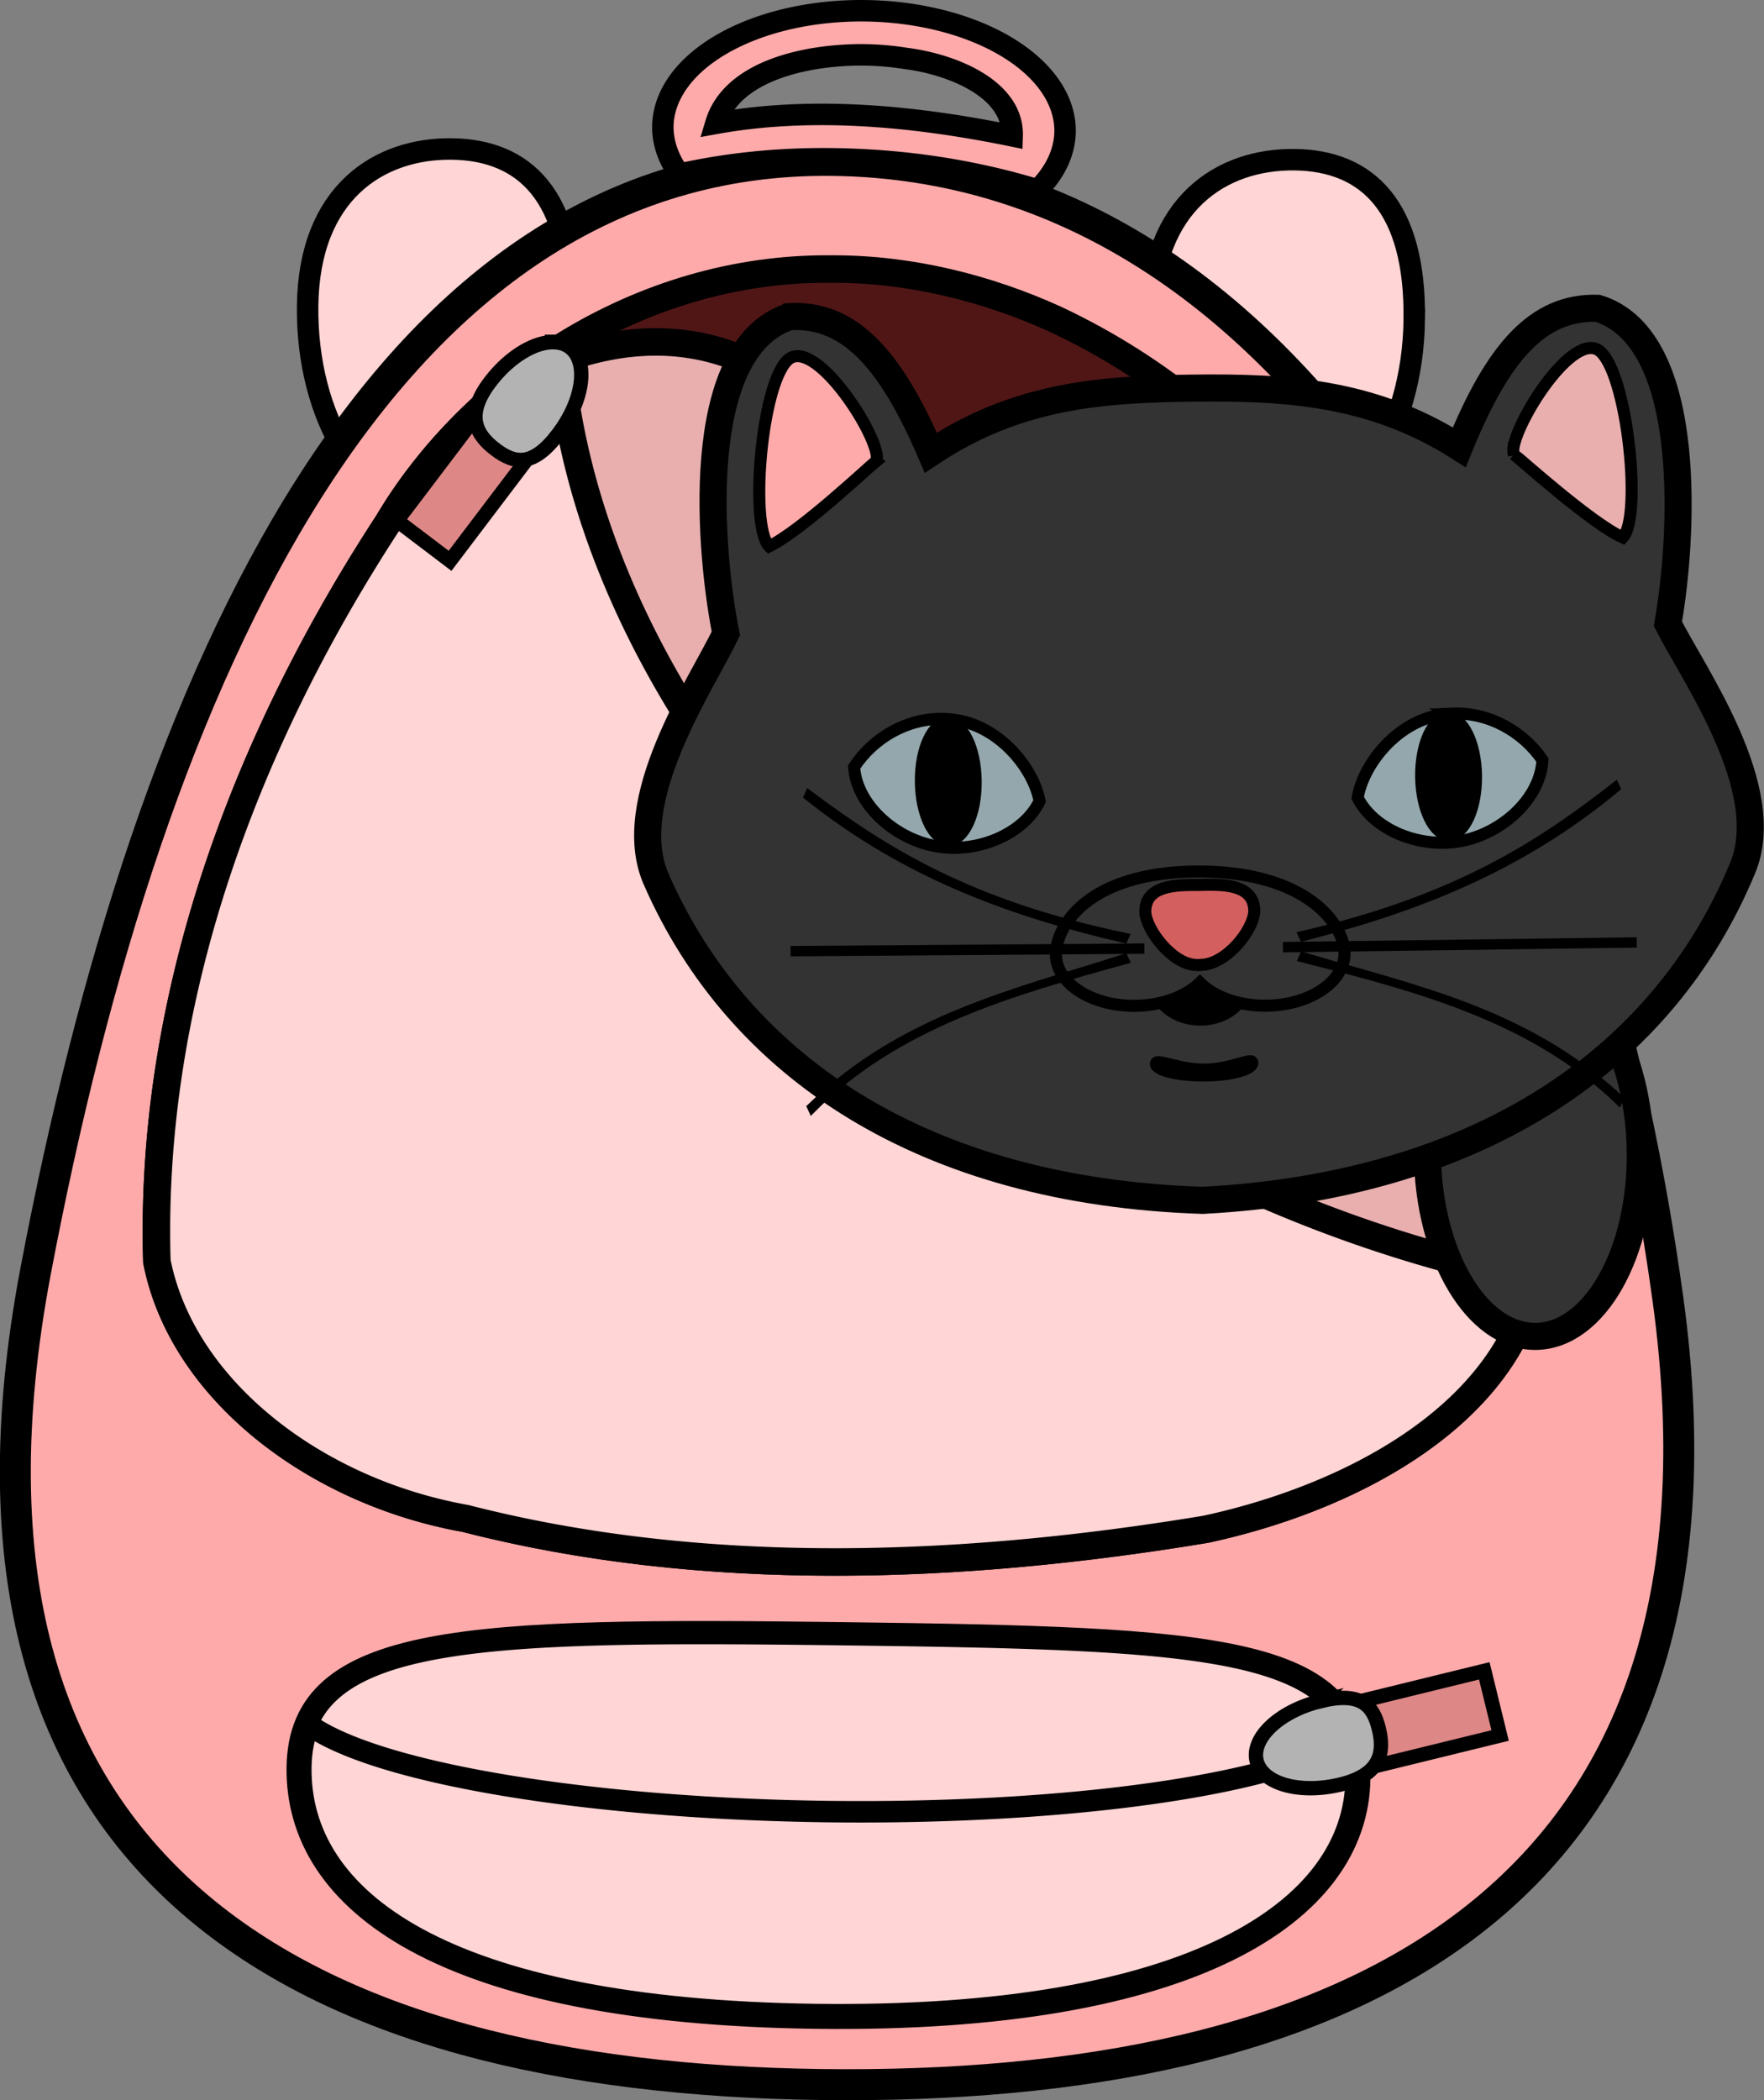 <?xml version="1.0" encoding="UTF-8" standalone="no"?>
<!-- Created with Inkscape (http://www.inkscape.org/) -->

<svg
   xmlns:dc="http://purl.org/dc/elements/1.1/"
   xmlns:cc="http://creativecommons.org/ns#"
   xmlns:rdf="http://www.w3.org/1999/02/22-rdf-syntax-ns#"
   xmlns:svg="http://www.w3.org/2000/svg"
   xmlns="http://www.w3.org/2000/svg"
   xmlns:sodipodi="http://sodipodi.sourceforge.net/DTD/sodipodi-0.dtd"
   xmlns:inkscape="http://www.inkscape.org/namespaces/inkscape"
   width="96.4mm"
   height="114.726mm"
   viewBox="0 0 341.575 406.511"
   id="svg2"
   version="1.1"
   inkscape:version="0.91 r13725"
   sodipodi:docname="catinbag.svg">
  <rect x="0" y="0" width="341.575" height="406.511" fill="#808080" stroke="none"/>
  <defs
     id="defs4">
    <inkscape:perspective
       sodipodi:type="inkscape:persp3d"
       inkscape:vp_x="-117.3717 : 345.54213 : 1"
       inkscape:vp_y="-613.16293 : 3862.9509 : 0"
       inkscape:vp_z="6.0323414 : 755.73792 : 1"
       inkscape:persp3d-origin="58.922892 : -120.42317 : 1"
       id="perspective4586" />
  </defs>
  <sodipodi:namedview
     id="base"
     pagecolor="#ffffff"
     bordercolor="#666666"
     borderopacity="1.0"
     inkscape:pageopacity="0.0"
     inkscape:pageshadow="2"
     inkscape:zoom="0.70710678"
     inkscape:cx="2.5874744"
     inkscape:cy="239.38991"
     inkscape:document-units="px"
     inkscape:current-layer="layer1"
     showgrid="false"
     inkscape:window-width="1366"
     inkscape:window-height="706"
     inkscape:window-x="-8"
     inkscape:window-y="-8"
     inkscape:window-maximized="1"
     fit-margin-top="0"
     fit-margin-left="0"
     fit-margin-right="0"
     fit-margin-bottom="0">
    <inkscape:grid
       type="xygrid"
       id="grid4696"
       originx="552.188"
       originy="-678.373" />
  </sodipodi:namedview>
  <g
     inkscape:label="Layer 1"
     inkscape:groupmode="layer"
     id="layer1"
     transform="translate(552.188,32.522)">
    <g
       id="g4175"
       transform="matrix(1,0,0,1.38,4.041,26.132)" />
    <g
       id="g4323"
       transform="translate(-0.252,-7.576)">
      <g
         transform="matrix(0.738,0,0,0.682,-85.263,77.303)"
         id="g4302">
        <g
           style="fill:#ffffff;fill-opacity:1;stroke:#000000;stroke-opacity:1"
           id="g4316" />
      </g>
    </g>
    <g
       id="g5746">
      <path
         style="opacity:1;fill:#ffd5d5;fill-opacity:1;stroke:#000000;stroke-width:4.157;stroke-miterlimit:4.033;stroke-dasharray:none;stroke-dashoffset:0;stroke-opacity:1"
         d="m -278.335,29.365 c -0.278,21.884 -11.935,39.48 -26.037,39.301 -14.102,-0.179 -25.309,-18.065 -25.031,-39.949 0.278,-21.884 13.824,-30.507 27.926,-30.328 14.102,0.179 23.42,9.092 23.142,30.976 z"
         id="path5296"
         inkscape:connector-curvature="0"
         sodipodi:nodetypes="sssss" />
      <path
         sodipodi:nodetypes="sssss"
         inkscape:connector-curvature="0"
         id="path5293"
         d="m -441.552,27.292 c -0.278,21.884 -11.935,39.48 -26.037,39.301 -14.102,-0.179 -25.309,-18.065 -25.031,-39.949 0.278,-21.884 13.824,-30.507 27.926,-30.328 14.102,0.179 23.42,9.092 23.142,30.976 z"
         style="opacity:1;fill:#ffd5d5;fill-opacity:1;stroke:#000000;stroke-width:4.157;stroke-miterlimit:4.033;stroke-dasharray:none;stroke-dashoffset:0;stroke-opacity:1" />
      <path
         sodipodi:nodetypes="sssss"
         inkscape:connector-curvature="0"
         id="path5097"
         d="m -229.223,218.872 c 16.243,117.796 -63.686,153.359 -163.9,152.087 -100.214,-1.272 -174.305,-40.681 -152.164,-157.464 22.108,-116.608 67.852,-216.017 154.291,-214.968 90.595,1.1 145.647,103.397 161.773,220.345 z"
         style="opacity:1;fill:#ffaaaa;fill-opacity:1;stroke:#000000;stroke-width:5.995;stroke-miterlimit:4.033;stroke-dasharray:none;stroke-dashoffset:0;stroke-opacity:1" />
      <path
         inkscape:connector-curvature="0"
         id="path5134"
         d="m -391.135,19.556 c -37.68,-0.388 -70.017,22.337 -85.889,49.047 -28.528,43.655 -46.286,93.086 -44.789,143.018 4.841,24.734 30.478,44.547 59.754,49.769 46.408,11.905 96.377,9.867 143.383,2.086 27.38,-5.917 55.45,-20.816 62.61,-44.723 10.655,-32.367 -2.756,-65.684 -13.113,-96.929 -13.952,-36.154 -37.246,-73.135 -78.713,-92.582 -13.196,-5.989 -28.125,-9.748 -43.244,-9.686 z"
         style="opacity:1;fill:#501616;fill-opacity:1;stroke:#000000;stroke-width:5.323;stroke-miterlimit:4.033;stroke-dasharray:none;stroke-dashoffset:0;stroke-opacity:1" />
      <path
         inkscape:connector-curvature="0"
         id="path5111"
         d="m -424.242,33.669 c -5.822,-0.126 -11.742,0.901 -17.657,2.884 a 139.104,105.736 43.208 0 0 22.379,107.42 139.104,105.736 43.208 0 0 159.889,71.962 c 4.072,-10.725 1.739,-23.511 -9.781,-38.573 -41.511,-54.273 -101.65,-113.216 -128.685,-134.166 -8.212,-6.364 -17.059,-9.33 -26.145,-9.527 z"
         style="opacity:1;fill:#e9afaf;fill-opacity:1;stroke:#000000;stroke-width:5.323;stroke-miterlimit:4.033;stroke-dasharray:none;stroke-dashoffset:0;stroke-opacity:1" />
      <path
         id="path5215"
         d="m -384.604,-30.437 a 38.946,22.899 0.727 0 0 -39.233,22.402 38.946,22.899 0.727 0 0 3.202,9.226 c 9.299,-2.067 19.161,-3.105 29.629,-2.976 14.109,0.173 27.363,2.269 39.752,6.026 a 38.946,22.899 0.727 0 0 5.301,-11.287 38.946,22.899 0.727 0 0 -38.652,-23.391 z m -0.881,8.53 c 2.939,0.008 5.767,0.224 8.697,0.698 9.109,1.144 20.865,5.97 20.593,14.98 -18.366,-3.759 -38.468,-5.826 -57.373,-2.413 3.032,-10.092 17.224,-13.243 28.083,-13.265 z"
         style="opacity:1;fill:#ffaaaa;fill-opacity:1;stroke:#000000;stroke-width:4.157;stroke-miterlimit:4.033;stroke-dasharray:none;stroke-dashoffset:0;stroke-opacity:1"
         inkscape:connector-curvature="0" />
      <path
         inkscape:connector-curvature="0"
         id="path5173"
         d="m -443.836,34.91 c -14.055,8.881 -25.538,20.819 -33.188,33.693 -28.528,43.655 -46.285,93.086 -44.788,143.018 4.841,24.734 30.478,44.547 59.754,49.769 46.408,11.905 96.377,9.868 143.383,2.087 27.38,-5.917 55.449,-20.817 62.609,-44.723 0.399,-1.211 0.752,-2.426 1.085,-3.64 a 194.212,138.817 27.707 0 1 -150.364,-89.89 194.212,138.817 27.707 0 1 -38.492,-90.314 z"
         style="opacity:1;fill:#ffd5d5;fill-opacity:1;stroke:#000000;stroke-width:5.323;stroke-miterlimit:4.033;stroke-dasharray:none;stroke-dashoffset:0;stroke-opacity:1" />
      <path
         sodipodi:nodetypes="sssss"
         inkscape:connector-curvature="0"
         id="path5252"
         d="m -289.247,311.765 c -0.326,25.665 -32.117,46.915 -104.829,45.992 -72.712,-0.923 -100.53,-22.508 -100.204,-48.172 0.326,-25.665 32.545,-26.628 105.257,-25.705 72.712,0.923 100.102,2.221 99.776,27.886 z"
         style="opacity:1;fill:#ffd5d5;fill-opacity:1;stroke:#000000;stroke-width:4.844;stroke-miterlimit:4.033;stroke-dasharray:none;stroke-dashoffset:0;stroke-opacity:1" />
      <path
         id="path5264"
         d="m -389.023,283.878 c -63.677,-0.808 -96.299,-0.169 -103.642,17.24 a 105.148,21.732 0.727 0 0 100.807,17.011 105.148,21.732 0.727 0 0 101.466,-14.686 c -5.863,-17.65 -34.76,-18.754 -98.631,-19.565 z"
         style="opacity:1;fill:#ffd5d5;fill-opacity:1;stroke:#000000;stroke-width:4.157;stroke-miterlimit:4.033;stroke-dasharray:none;stroke-dashoffset:0;stroke-opacity:1"
         inkscape:connector-curvature="0" />
      <g
         transform="matrix(1.166,-0.012,0.012,1.166,-212.257,-125.777)"
         id="g5178">
        <ellipse
           style="opacity:1;fill:#333333;fill-opacity:1;stroke:#000000;stroke-width:4.5;stroke-miterlimit:4.033;stroke-dasharray:none;stroke-dashoffset:0;stroke-opacity:1"
           id="path5032"
           cx="-39.598"
           cy="271.009"
           rx="17.678"
           ry="30.406" />
        <path
           style="opacity:1;fill:#ffffff;fill-opacity:1;stroke:#000000;stroke-width:2;stroke-miterlimit:4;stroke-dasharray:none;stroke-dashoffset:0;stroke-opacity:1"
           d="m -117.387,230.881 c -1.9e-4,8.996 8.466,16.224 16.1,16.289 2.9,0.025 4.252,-5.24 6.221,-6.081 2.191,1.086 3.854,6.536 7.037,6.458 7.631,-0.186 16.099,-7.292 16.1,-16.287 1.9e-4,-8.996 -6.955,-23.36 -22.476,-23.55 -15.521,-0.189 -22.981,14.175 -22.981,23.171 z"
           id="path4386"
           inkscape:connector-curvature="0"
           sodipodi:nodetypes="cacaccc" />
        <path
           style="opacity:1;fill:#333333;fill-opacity:1;stroke:#000000;stroke-width:4.5;stroke-miterlimit:4;stroke-dasharray:none;stroke-dashoffset:0;stroke-opacity:1"
           d="m -161.76,130.874 c -16.439,5.222 -13.599,39.462 -11.117,52.489 -4.227,8.534 -17.556,27.607 -11.996,40.659 13.4,31.459 44.068,52.275 90.215,54.246 46.146,-1.971 76.815,-22.787 90.215,-54.246 5.56,-13.052 -7.769,-32.125 -11.996,-40.659 2.482,-13.027 5.322,-47.267 -11.117,-52.489 -9.907,-0.42 -16.643,7.109 -23.219,22.829 -14.494,-9.445 -29.101,-10.297 -44.24,-10.269 -14.907,0.027 -29.032,0.825 -43.526,10.269 -6.575,-15.72 -13.312,-23.249 -23.219,-22.829 z"
           id="path4169"
           inkscape:connector-curvature="0"
           sodipodi:nodetypes="ccscscccacc" />
        <g
           id="g4312"
           transform="translate(225.381,-6.667)"
           style="fill:#93a7ac">
          <path
             style="opacity:1;fill:#93a7ac;fill-opacity:1;stroke:#000000;stroke-width:2;stroke-miterlimit:4;stroke-dasharray:none;stroke-dashoffset:0;stroke-opacity:1"
             d="m -363.191,210.629 c -6.03,-0.206 -11.669,3.045 -14.895,7.848 0.325,6.042 6.323,11.843 13.295,13.252 6.972,1.409 14.804,-1.853 17.449,-7.295 -0.97,-5.399 -6.274,-12.089 -13.246,-13.498 -0.872,-0.176 -1.742,-0.277 -2.604,-0.307 z m 84.518,0 c -0.861,0.029 -1.732,0.13 -2.604,0.307 -6.972,1.409 -12.276,8.099 -13.246,13.498 2.646,5.442 10.477,8.704 17.449,7.295 6.972,-1.409 12.97,-7.21 13.295,-13.252 -3.225,-4.803 -8.864,-8.054 -14.895,-7.848 z"
             transform="translate(0.893,-6.061)"
             id="path4247"
             inkscape:connector-curvature="0" />
        </g>
        <g
           id="g4396"
           transform="translate(226.274,-5.08)"
           style="fill:#666666">
          <ellipse
             ry="6.595"
             rx="8.128"
             cy="247.324"
             cx="-320.932"
             id="path4345"
             style="opacity:1;fill:#000000;fill-opacity:1;stroke:#000000;stroke-width:0.855;stroke-miterlimit:4;stroke-dasharray:none;stroke-dashoffset:0;stroke-opacity:1" />
          <path
             sodipodi:nodetypes="ccccccc"
             inkscape:connector-curvature="0"
             id="path4391"
             d="m -344.895,242.332 c 4.1e-4,4.756 5.859,8.611 13.086,8.612 4.304,-4.8e-4 8.332,-1.394 10.774,-3.726 2.412,2.449 6.544,3.928 10.979,3.929 7.227,1.4e-4 13.087,-3.855 13.087,-8.612 5.3e-4,-4.757 -6.208,-13.679 -24.312,-13.78 -18.104,-0.101 -23.614,8.821 -23.614,13.577 z"
             style="opacity:1;fill:#333333;fill-opacity:1;stroke:#000000;stroke-width:2;stroke-miterlimit:4;stroke-dasharray:none;stroke-dashoffset:0;stroke-opacity:1" />
          <path
             sodipodi:nodetypes="ccscsccc"
             inkscape:connector-curvature="0"
             id="path4280"
             d="m -321.707,244.265 c -3.905,-0.196 -8.159,-5.918 -8.277,-8.857 0,-4.125 4.323,-4.431 7.795,-4.431 0.413,0 0.835,0.001 1.257,0.01 0.422,-0.008 0.844,-0.01 1.257,-0.01 3.472,-1e-5 7.795,0.306 7.795,4.431 -0.127,3.135 -4.768,8.907 -9.052,8.857 -0.256,0.039 -0.514,0.013 -0.774,0 z"
             style="opacity:1;fill:#d35f5f;fill-opacity:1;stroke:#000000;stroke-width:2;stroke-miterlimit:4;stroke-dasharray:none;stroke-dashoffset:0;stroke-opacity:1" />
        </g>
        <g
           id="g4404"
           transform="translate(226.924,-12.728)">
          <ellipse
             ry="9.87"
             rx="4.691"
             cy="221.023"
             cx="-363.125"
             id="path4341"
             style="opacity:1;fill:#000000;fill-opacity:1;stroke:#000000;stroke-width:1.725;stroke-miterlimit:4;stroke-dasharray:none;stroke-dashoffset:0;stroke-opacity:1" />
          <ellipse
             style="opacity:1;fill:#000000;fill-opacity:1;stroke:#000000;stroke-width:1.725;stroke-miterlimit:4;stroke-dasharray:none;stroke-dashoffset:0;stroke-opacity:1"
             id="ellipse4343"
             cx="-280.04"
             cy="221.023"
             rx="4.691"
             ry="9.87" />
        </g>
        <path
           style="opacity:1;fill:#ffffff;fill-opacity:1;stroke:#000000;stroke-width:1.821;stroke-miterlimit:4;stroke-dasharray:none;stroke-dashoffset:0;stroke-opacity:1"
           d="m -86.101,255.517 c 0,1.17 -3.489,2.118 -7.962,2.118 -4.473,0 -8.237,-0.948 -8.237,-2.118 2e-5,-1.17 3.764,0.963 8.237,0.963 4.473,0 7.962,-2.132 7.962,-0.963 z"
           id="path4401"
           inkscape:connector-curvature="0"
           sodipodi:nodetypes="sssss" />
        <g
           id="g4414"
           transform="translate(225.976,-12.728)"
           style="fill:#ffaaaa">
          <path
             sodipodi:nodetypes="cczc"
             inkscape:connector-curvature="0"
             id="path4408"
             d="m -373.555,167.697 c -1.242,0.967 -12.656,11.51 -17.961,13.999 -3.437,-3.558 -0.795,-29.759 4.236,-31.401 5.031,-1.643 14.8,14.477 13.725,17.402 z"
             style="opacity:1;fill:#ffaaaa;fill-opacity:1;stroke:#000000;stroke-width:2;stroke-miterlimit:4;stroke-dasharray:none;stroke-dashoffset:0;stroke-opacity:1" />
          <path
             style="opacity:1;fill:#e9afaf;fill-opacity:1;stroke:#000000;stroke-width:2;stroke-miterlimit:4;stroke-dasharray:none;stroke-dashoffset:0;stroke-opacity:1"
             d="m -267.713,167.697 c 1.242,0.967 12.656,11.51 17.961,13.999 3.437,-3.558 0.795,-29.759 -4.236,-31.401 -5.031,-1.643 -14.8,14.477 -13.725,17.402 z"
             id="path4412"
             inkscape:connector-curvature="0"
             sodipodi:nodetypes="cczc" />
        </g>
        <g
           id="g4442"
           transform="matrix(0.797,0,0,0.809,162.599,35.417)">
          <g
             transform="translate(64.145,2.02)"
             id="g4429">
            <path
               style="opacity:1;fill:#ffffff;fill-opacity:1;stroke:#000000;stroke-width:1.292;stroke-miterlimit:4;stroke-dasharray:none;stroke-dashoffset:0;stroke-opacity:1"
               d="m -468.209,213.733 c 15.611,11.736 33.03,22.985 65.889,30.077 l -0.347,0.759 c -22.777,-5.471 -45.121,-13.365 -65.889,-30.077 z"
               id="rect4418"
               inkscape:connector-curvature="0"
               sodipodi:nodetypes="ccccc" />
            <path
               style="opacity:1;fill:#ffffff;fill-opacity:1;stroke:#000000;stroke-width:1.292;stroke-miterlimit:4;stroke-dasharray:none;stroke-dashoffset:0;stroke-opacity:1"
               d="m -468.21,278.914 c 17.944,-17.445 41.899,-23.794 65.889,-30.077 l -0.347,-0.759 c -22.819,6.969 -46.252,11.742 -65.889,30.077 z"
               id="rect4423"
               inkscape:connector-curvature="0"
               sodipodi:nodetypes="ccccc" />
            <rect
               style="opacity:1;fill:#ffffff;fill-opacity:1;stroke:#000000;stroke-width:1.292;stroke-miterlimit:4;stroke-dasharray:none;stroke-dashoffset:0;stroke-opacity:1"
               id="rect4425"
               width="72.429"
               height="0.835"
               x="-470.876"
               y="-247.999"
               transform="matrix(1,0.003,0.003,-1,0,0)" />
          </g>
          <g
             transform="matrix(-1,0,0,1,-704.076,2.02)"
             id="g4434">
            <path
               sodipodi:nodetypes="ccccc"
               inkscape:connector-curvature="0"
               id="path4436"
               d="m -468.209,213.733 c 15.611,11.736 33.03,22.985 65.889,30.077 l -0.347,0.759 c -22.777,-5.471 -45.121,-13.365 -65.889,-30.077 z"
               style="opacity:1;fill:#ffffff;fill-opacity:1;stroke:#000000;stroke-width:1.292;stroke-miterlimit:4;stroke-dasharray:none;stroke-dashoffset:0;stroke-opacity:1" />
            <path
               sodipodi:nodetypes="ccccc"
               inkscape:connector-curvature="0"
               id="path4438"
               d="m -468.21,278.914 c 17.944,-17.445 41.899,-23.794 65.889,-30.077 l -0.347,-0.759 c -22.819,6.969 -46.252,11.742 -65.889,30.077 z"
               style="opacity:1;fill:#ffffff;fill-opacity:1;stroke:#000000;stroke-width:1.292;stroke-miterlimit:4;stroke-dasharray:none;stroke-dashoffset:0;stroke-opacity:1" />
            <rect
               transform="matrix(1,0.003,0.003,-1,0,0)"
               y="-247.999"
               x="-470.876"
               height="0.835"
               width="72.429"
               id="rect4440"
               style="opacity:1;fill:#ffffff;fill-opacity:1;stroke:#000000;stroke-width:1.292;stroke-miterlimit:4;stroke-dasharray:none;stroke-dashoffset:0;stroke-opacity:1" />
          </g>
        </g>
      </g>
      <g
         id="g5721"
         transform="matrix(0.492,0.373,-0.373,0.492,-199.588,179.883)">
        <rect
           y="67.373"
           x="-465.099"
           height="58.336"
           width="20.86"
           id="rect5723"
           style="opacity:1;fill:#de8787;fill-opacity:1;stroke:#000000;stroke-width:4.5;stroke-miterlimit:4.033;stroke-dasharray:none;stroke-dashoffset:0;stroke-opacity:1" />
        <path
           sodipodi:nodetypes="sssss"
           inkscape:connector-curvature="0"
           id="path5725"
           d="m -441.235,73.55 c 0,13.18 -5.308,15.733 -12.728,15.733 -7.42,-9e-6 -14.142,-2.553 -14.142,-15.733 0,-13.18 6.015,-23.865 13.435,-23.865 7.42,-10e-7 13.435,10.685 13.435,23.865 z"
           style="opacity:1;fill:#b3b3b3;fill-opacity:1;stroke:#000000;stroke-width:4.5;stroke-miterlimit:4.033;stroke-dasharray:none;stroke-dashoffset:0;stroke-opacity:1" />
      </g>
      <g
         id="g5729"
         transform="matrix(-0.147,-0.6,0.6,-0.147,-405.504,42.82)">
        <rect
           y="67.373"
           x="-465.099"
           height="58.336"
           width="20.86"
           id="rect5731"
           style="opacity:1;fill:#de8787;fill-opacity:1;stroke:#000000;stroke-width:4.5;stroke-miterlimit:4.033;stroke-dasharray:none;stroke-dashoffset:0;stroke-opacity:1" />
        <path
           sodipodi:nodetypes="sssss"
           inkscape:connector-curvature="0"
           id="path5733"
           d="m -441.235,73.55 c 0,13.18 -5.308,15.733 -12.728,15.733 -7.42,-9e-6 -14.142,-2.553 -14.142,-15.733 0,-13.18 6.015,-23.865 13.435,-23.865 7.42,-10e-7 13.435,10.685 13.435,23.865 z"
           style="opacity:1;fill:#b3b3b3;fill-opacity:1;stroke:#000000;stroke-width:4.5;stroke-miterlimit:4.033;stroke-dasharray:none;stroke-dashoffset:0;stroke-opacity:1" />
      </g>
    </g>
  </g>
</svg>
